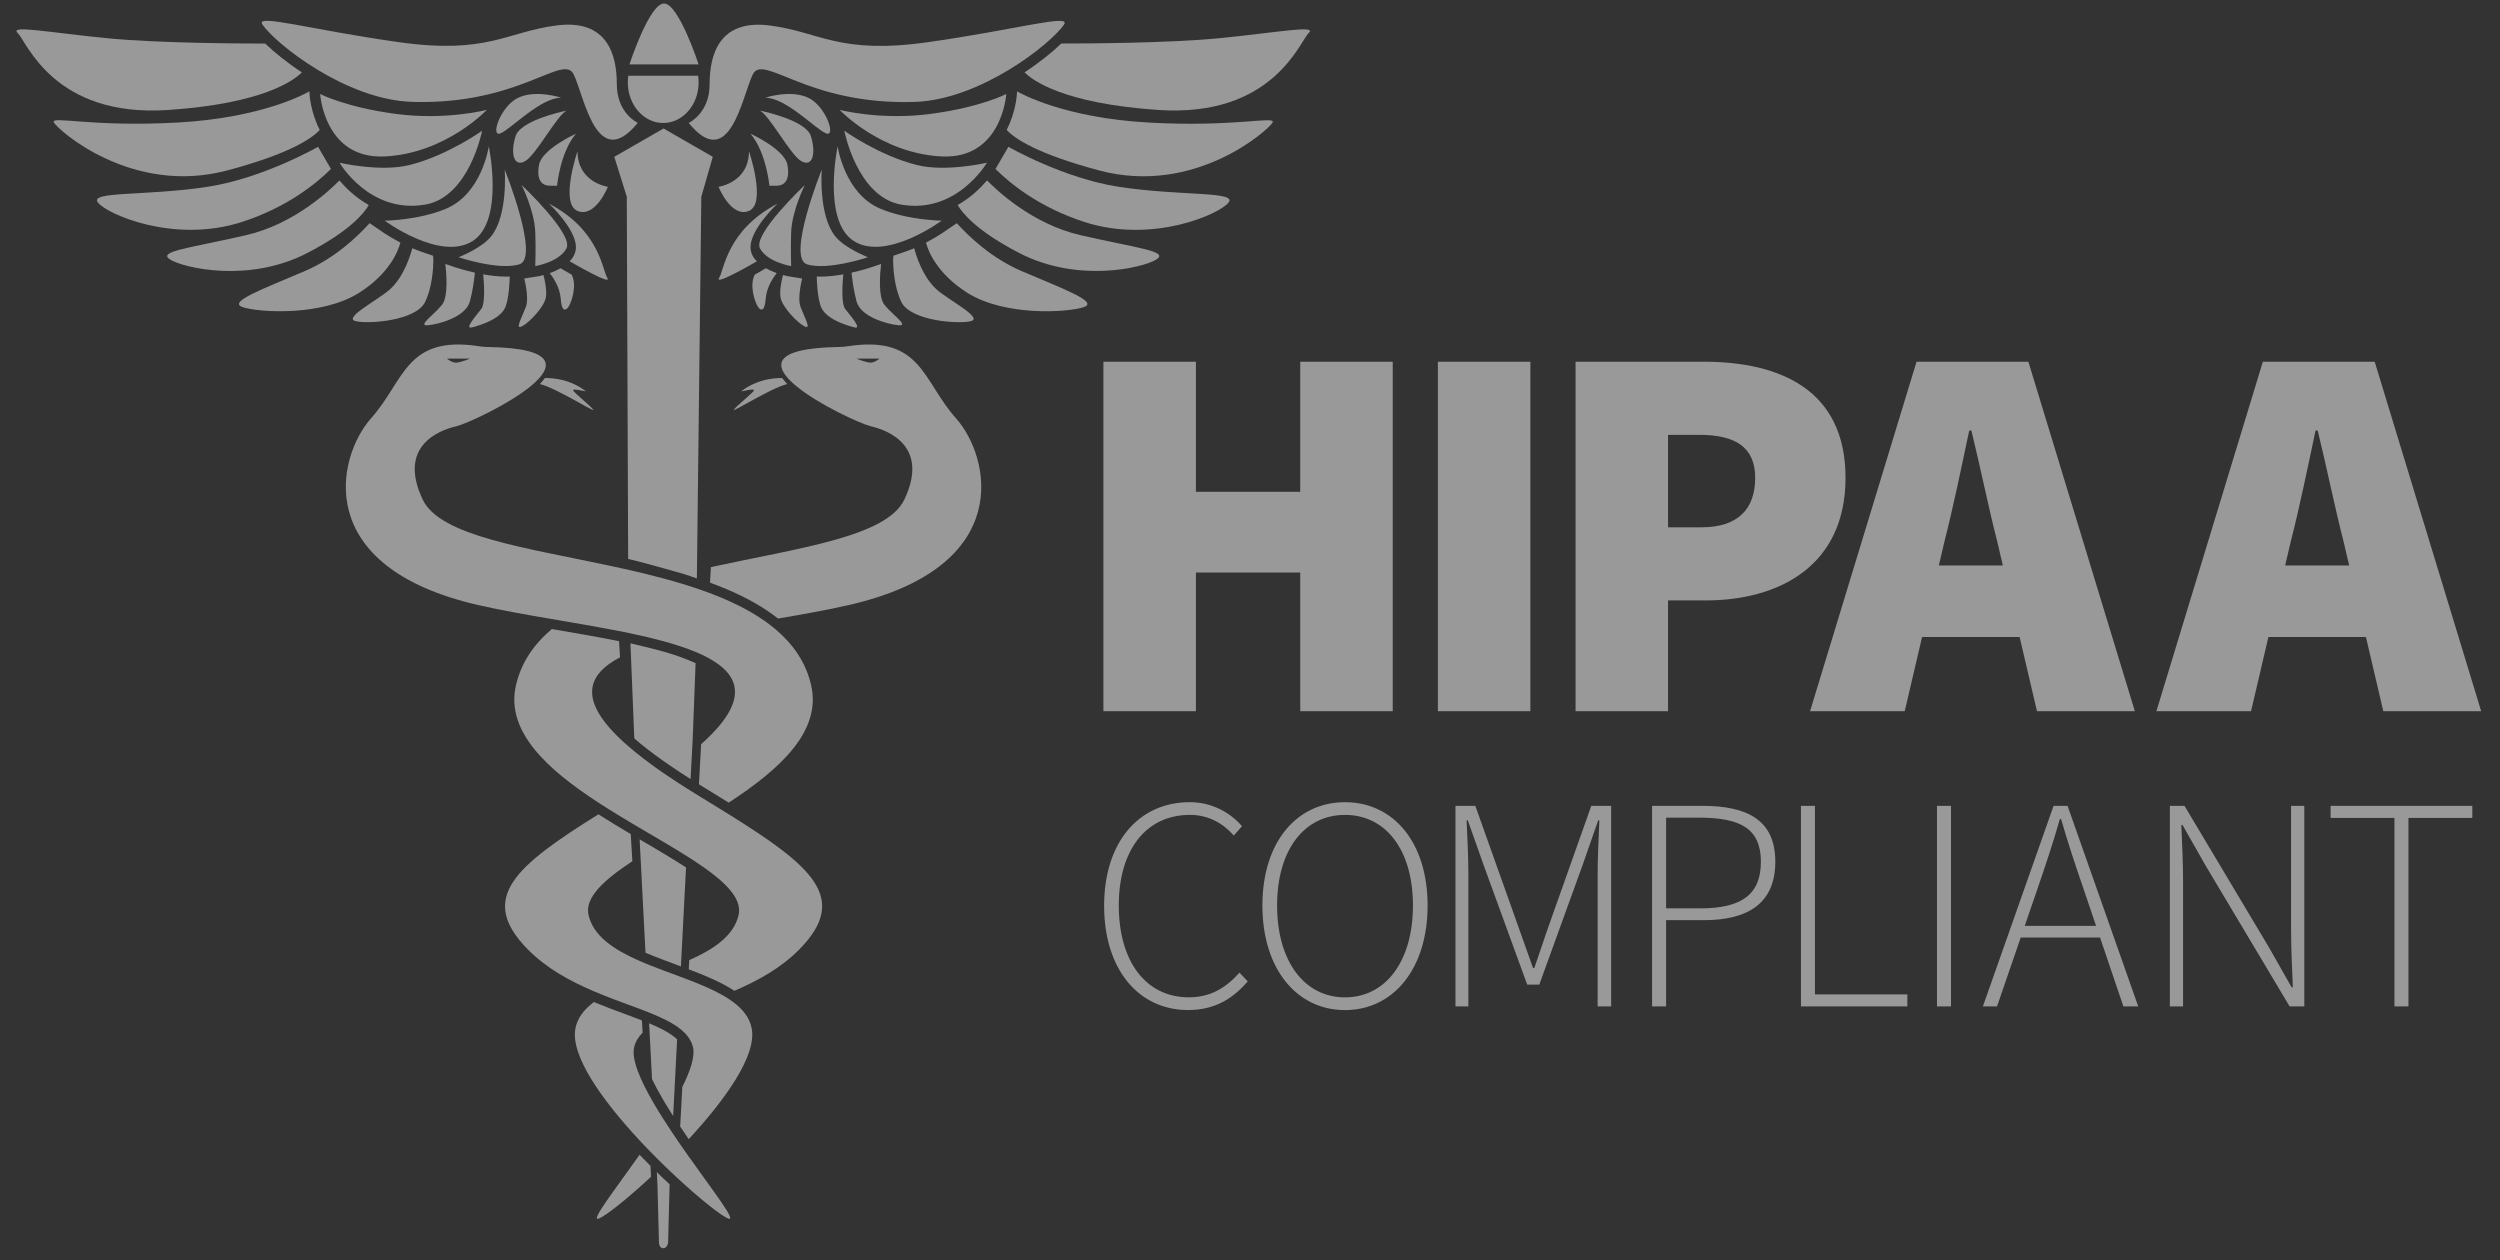 <svg width="123" height="62" viewBox="0 0 123 62" fill="none" xmlns="http://www.w3.org/2000/svg">
<rect x="0" y="0" width="123" height="62" fill="#333333" stroke="none"/>
<g opacity="0.5">
<g clip-path="url(#clip0_5029_856)">
<path d="M32.63 6.051C33.592 6.051 34.372 5.158 34.372 4.056C34.372 3.943 34.363 3.832 34.347 3.725H30.913C30.898 3.833 30.889 3.944 30.889 4.056C30.889 5.158 31.668 6.051 32.63 6.051ZM34.372 3.17C34.372 3.17 33.395 0.173 32.67 0.173C31.945 0.173 30.968 3.17 30.968 3.17H34.373H34.372ZM48.554 8.006C48.554 8.006 46.547 8.476 45.123 8.122C43.249 7.658 41.541 6.433 41.541 6.433C41.541 6.433 42.168 9.698 44.352 10.069C47.086 10.534 48.554 8.008 48.554 8.008V8.006ZM30.224 7.715L30.838 9.68L30.905 27.501C31.537 27.643 32.021 27.794 32.647 27.959C32.963 28.044 33.275 28.131 33.583 28.223C33.889 28.315 33.99 28.36 34.286 28.461L34.505 9.68L35.069 7.715L32.647 6.322L30.225 7.715H30.224Z" fill="white"/>
<path d="M43.328 10.275C41.541 9.533 41.212 7.199 41.212 7.199C41.212 7.199 40.431 10.893 42.03 11.873C43.629 12.853 46.33 10.856 46.33 10.856C46.33 10.856 44.697 10.842 43.327 10.275H43.328ZM45.796 5.603C43.321 5.934 41.307 5.404 41.307 5.404C41.307 5.404 43.321 7.541 46.312 7.696C49.303 7.852 49.509 4.625 49.509 4.625C49.509 4.625 48.271 5.273 45.795 5.603H45.796ZM20.289 5.013C25.602 5.169 27.716 2.59 28.232 3.672C28.747 4.755 29.366 8.52 31.378 6.044C31.378 6.044 30.347 5.58 30.347 4.137C30.347 2.693 29.883 0.94 27.407 1.249C24.931 1.558 24.003 2.693 19.619 2.074C15.235 1.455 12.527 0.656 12.914 1.212C13.577 2.168 17.031 4.918 20.289 5.012V5.013ZM23.241 16.105C23.68 15.983 24.686 15.681 24.892 15.04C25.038 14.587 25.071 13.943 25.079 13.604C25.015 13.608 24.95 13.609 24.883 13.609C24.519 13.609 24.131 13.562 23.773 13.497C23.811 13.893 23.886 14.929 23.68 15.199C23.422 15.534 22.802 16.227 23.242 16.105H23.241ZM21.063 16.002C21.63 15.946 22.91 15.586 23.116 14.837C23.253 14.344 23.333 13.762 23.364 13.415C22.826 13.294 22.423 13.159 22.392 13.149L21.911 12.987C21.958 13.379 22.071 14.585 21.749 14.993C21.362 15.483 20.496 16.058 21.063 16.002ZM20.909 10.069C23.093 9.698 23.72 6.432 23.72 6.432C23.72 6.432 22.012 7.657 20.138 8.121C18.714 8.475 16.706 8.006 16.706 8.006C16.706 8.006 18.175 10.532 20.909 10.067V10.069ZM24.831 8.343C24.831 8.343 25.005 10.565 24.175 11.616C23.701 12.218 22.559 12.656 22.559 12.656C22.559 12.656 24.519 13.316 25.55 13.007C26.581 12.698 24.831 8.343 24.831 8.343ZM19.164 14.254C18.591 14.761 16.892 15.634 17.479 15.796C18.066 15.957 20.445 15.796 20.909 14.868C21.264 14.158 21.318 13.201 21.323 12.79L21.305 12.581C21.305 12.581 20.594 12.349 20.283 12.214C20.209 12.503 19.885 13.619 19.166 14.254H19.164Z" fill="white"/>
<path d="M18.95 7.696C21.941 7.541 23.954 5.404 23.954 5.404C23.954 5.404 21.941 5.934 19.465 5.603C16.989 5.272 15.751 4.625 15.751 4.625C15.751 4.625 15.957 7.852 18.948 7.696H18.95ZM23.23 11.874C24.829 10.894 24.048 7.199 24.048 7.199C24.048 7.199 23.72 9.533 21.932 10.275C20.562 10.843 18.929 10.857 18.929 10.857C18.929 10.857 21.63 12.854 23.229 11.874H23.23ZM37.37 5.437C37.35 5.43 37.333 5.426 37.316 5.426C37.316 5.426 37.335 5.43 37.37 5.437ZM37.135 13.512C37.135 13.512 37.131 13.521 37.129 13.524C36.87 14.048 37.129 14.807 37.258 15.039C37.386 15.271 37.619 15.426 37.672 14.694C37.716 14.116 38.067 13.62 38.213 13.438C38.045 13.378 37.862 13.299 37.683 13.196L37.501 13.303C37.49 13.309 37.344 13.395 37.135 13.512ZM35.353 9.191C35.353 9.191 35.972 10.738 36.849 10.377C37.726 10.015 36.849 7.437 36.849 7.437C36.849 8.985 35.353 9.191 35.353 9.191ZM37.854 9.137H38.216C38.577 9.137 38.887 8.879 38.74 8.106C38.594 7.332 36.926 6.58 36.926 6.58C37.707 7.507 37.854 9.137 37.854 9.137ZM39.762 4.807C38.885 4.395 37.648 4.807 37.648 4.807C38.679 4.807 40.124 6.355 40.639 6.561C41.155 6.767 40.639 5.22 39.762 4.807Z" fill="white"/>
<path d="M33.883 6.047C35.894 8.522 36.514 4.758 37.029 3.675C37.545 2.591 39.66 5.17 44.971 5.016C48.23 4.921 51.683 2.171 52.347 1.216C52.734 0.658 50.027 1.457 45.642 2.077C41.259 2.696 40.33 1.562 37.854 1.252C35.378 0.943 34.914 2.697 34.914 4.14C34.914 5.584 33.883 6.048 33.883 6.048V6.047Z" fill="white"/>
<path d="M39.43 7.933C39.998 8.243 40.152 7.521 39.895 6.697C39.661 5.949 37.72 5.511 37.37 5.438C37.82 5.603 38.886 7.635 39.43 7.932V7.933ZM25.661 9.099C25.661 9.099 26.294 10.344 26.336 11.423C26.367 12.243 26.336 13.09 26.336 13.09C26.336 13.09 27.511 12.904 27.872 12.215C28.233 11.525 25.661 9.099 25.661 9.099ZM47.782 15.796C48.369 15.634 46.67 14.761 46.097 14.255C45.378 13.62 45.053 12.504 44.98 12.215C44.668 12.348 43.958 12.581 43.958 12.581L43.94 12.79C43.945 13.201 43.998 14.158 44.353 14.868C44.818 15.796 47.197 15.959 47.784 15.796H47.782ZM42.703 12.656C42.703 12.656 41.561 12.218 41.086 11.616C40.256 10.564 40.431 8.343 40.431 8.343C40.431 8.343 38.679 12.698 39.712 13.008C40.742 13.317 42.703 12.656 42.703 12.656ZM42.02 16.105C42.459 16.227 41.84 15.534 41.583 15.199C41.375 14.929 41.452 13.895 41.49 13.498C41.132 13.562 40.744 13.61 40.38 13.61C40.312 13.61 40.247 13.607 40.184 13.604C40.191 13.943 40.224 14.587 40.371 15.04C40.577 15.68 41.581 15.983 42.022 16.105H42.02ZM37.239 12.854C37.239 12.854 36.916 12.589 36.925 12.145C36.944 11.237 38.252 10.019 38.252 10.019C35.753 11.334 35.636 13.266 35.379 13.679C35.121 14.092 37.239 12.855 37.239 12.855V12.854ZM44.198 16.002C44.765 16.058 43.898 15.483 43.512 14.993C43.19 14.586 43.303 13.379 43.35 12.987L42.869 13.149C42.839 13.159 42.437 13.294 41.897 13.415C41.929 13.762 42.009 14.345 42.145 14.838C42.351 15.586 43.632 15.945 44.198 16.002ZM39.589 16.059C39.924 16.217 39.615 15.695 39.388 15.102C39.214 14.645 39.468 13.704 39.468 13.704L38.843 13.604C38.804 13.598 38.684 13.578 38.522 13.534C38.455 13.786 38.347 14.284 38.402 14.629C38.48 15.11 39.253 15.902 39.588 16.059H39.589ZM38.73 18.896C38.649 18.816 38.486 18.602 38.486 18.602C38.486 18.602 37.399 18.531 36.48 19.244C36.393 19.293 37.174 19.074 37.091 19.217C37.008 19.36 36.188 20.012 36.103 20.16C36.018 20.308 37.963 19.072 38.731 18.896H38.73Z" fill="white"/>
<path d="M39.6 9.1C39.6 9.1 37.029 11.525 37.389 12.215C37.751 12.905 38.925 13.091 38.925 13.091C38.925 13.091 38.894 12.243 38.925 11.424C38.968 10.344 39.6 9.1 39.6 9.1ZM33.295 51.51L33.314 51.138C33.144 50.974 32.918 50.821 32.645 50.677C32.483 50.591 32.304 50.507 32.113 50.423C32.056 50.397 31.996 50.373 31.936 50.347L31.947 50.533L31.959 50.767L32.08 53.093C32.22 53.386 32.405 53.733 32.647 54.141C32.658 54.16 32.668 54.178 32.68 54.197C32.761 54.334 32.847 54.472 32.933 54.611C32.994 54.709 33.057 54.807 33.119 54.905L33.153 54.239L33.17 53.922L33.295 51.508V51.51Z" fill="white"/>
<path d="M36.073 49.3C35.922 49.187 35.755 49.079 35.577 48.977C35.077 48.69 34.482 48.44 33.859 48.201C33.731 48.152 33.603 48.104 33.474 48.056C33.2 47.954 32.922 47.852 32.647 47.749C32.415 47.662 32.186 47.575 31.961 47.484C31.902 47.461 31.844 47.437 31.787 47.413C31.658 47.359 31.531 47.306 31.406 47.25C30.191 46.712 29.194 46.053 28.956 45.02C28.759 44.165 29.703 43.3 31.112 42.373L31.032 41.037C30.505 40.725 29.968 40.4 29.441 40.065C25.365 42.61 23.483 44.182 25.957 46.699C26.876 47.634 28.024 48.259 29.166 48.749C29.351 48.828 29.535 48.905 29.718 48.977C30.357 49.232 30.983 49.452 31.554 49.668C31.676 49.715 31.796 49.761 31.913 49.808C32.175 49.913 32.422 50.019 32.65 50.129C32.842 50.222 33.02 50.319 33.182 50.42C33.239 50.457 33.295 50.494 33.348 50.532C33.487 50.632 33.611 50.735 33.716 50.847C33.906 51.047 34.037 51.269 34.096 51.524C34.2 51.977 33.973 52.673 33.571 53.476L33.464 55.427C33.603 55.635 33.743 55.841 33.886 56.046C35.664 54.125 37.234 51.945 36.986 50.609C36.888 50.082 36.555 49.66 36.076 49.302L36.073 49.3Z" fill="white"/>
<path d="M35.855 40.065C35.705 39.971 35.552 39.877 35.397 39.78C35.063 39.574 34.717 39.361 34.358 39.141C34.308 39.111 34.258 39.079 34.207 39.048C34.12 38.995 34.033 38.941 33.95 38.889C33.476 38.594 33.043 38.311 32.646 38.038C32.498 37.937 32.357 37.837 32.221 37.739C31.862 37.482 31.538 37.233 31.246 36.995C31.073 36.854 30.911 36.715 30.761 36.582C28.442 34.505 28.821 33.224 30.505 32.339L30.457 31.546C29.451 31.343 28.406 31.164 27.428 30.997C27.336 30.982 27.243 30.965 27.15 30.95C26.273 31.688 25.646 32.589 25.386 33.709C24.858 35.994 26.948 37.864 29.442 39.489C29.593 39.587 29.744 39.683 29.897 39.78C30.26 40.008 30.628 40.231 30.994 40.45C31.143 40.539 31.291 40.627 31.438 40.713C31.848 40.955 32.254 41.193 32.646 41.424C32.808 41.52 32.967 41.615 33.122 41.708C33.349 41.846 33.569 41.981 33.781 42.114C33.918 42.2 34.05 42.286 34.18 42.37C35.591 43.298 36.537 44.165 36.339 45.02C36.102 46.046 35.117 46.702 33.911 47.239L33.887 47.69C34.703 47.998 35.496 48.329 36.131 48.748C37.273 48.258 38.421 47.633 39.34 46.697C41.814 44.18 39.932 42.607 35.856 40.063L35.855 40.065Z" fill="white"/>
<path d="M33.753 42.678C33.4 42.45 33.026 42.22 32.647 41.992C32.489 41.898 32.33 41.802 32.171 41.709C32.016 41.618 31.861 41.527 31.709 41.437C31.63 41.39 31.55 41.343 31.47 41.296L31.512 42.115L31.541 42.678L31.758 46.874C32.045 46.997 32.344 47.114 32.647 47.229C32.857 47.308 33.068 47.387 33.279 47.464C33.297 47.471 33.315 47.478 33.334 47.485C33.39 47.505 33.446 47.526 33.502 47.547L33.508 47.415L33.516 47.256L33.753 42.678ZM32.004 57.362C31.823 57.182 31.644 56.999 31.467 56.815C30.189 58.626 29.019 60.115 29.461 59.953C29.774 59.839 30.815 59.027 32.028 57.899L32.005 57.362H32.004ZM32.943 58.267C32.845 58.175 32.745 58.081 32.646 57.987C32.536 57.883 32.427 57.778 32.316 57.67L32.346 58.267L32.422 61.16C32.422 61.16 32.437 61.413 32.63 61.413C32.824 61.413 32.87 61.16 32.87 61.16L32.945 58.267H32.943ZM33.54 56.409C33.5 56.349 33.458 56.289 33.417 56.229C33.302 56.064 33.189 55.896 33.076 55.728C32.929 55.509 32.786 55.289 32.646 55.07C32.548 54.916 32.452 54.763 32.359 54.611C32.283 54.486 32.209 54.361 32.139 54.239C31.491 53.121 31.062 52.115 31.2 51.523C31.263 51.251 31.408 51.015 31.618 50.805L31.581 50.203C31.304 50.095 31.011 49.987 30.71 49.875C30.239 49.7 29.733 49.515 29.219 49.301C28.741 49.66 28.407 50.081 28.309 50.608C28.061 51.944 29.632 54.124 31.41 56.045C31.523 56.167 31.636 56.288 31.751 56.408C31.926 56.591 32.102 56.772 32.279 56.949C32.401 57.072 32.523 57.193 32.646 57.311C32.756 57.419 32.867 57.526 32.977 57.629L32.997 57.648C33.106 57.752 33.215 57.853 33.321 57.953C34.509 59.052 35.522 59.841 35.831 59.953C36.273 60.115 35.103 58.625 33.825 56.815C33.731 56.681 33.636 56.545 33.54 56.408V56.409ZM50.241 13.327C48.781 12.701 47.666 11.636 47.075 10.98L46.64 11.275C46.621 11.289 46.187 11.609 45.559 11.937C45.676 12.373 46.1 13.445 47.558 14.385C49.44 15.596 52.612 15.365 53.334 15.106C54.055 14.848 52.309 14.214 50.239 13.327H50.241ZM56.472 6.027C52.368 5.794 50.23 4.608 50.04 4.497L50.029 4.659C50.027 4.694 49.968 5.539 49.529 6.393C49.92 6.818 51.013 7.567 54.074 8.385C58.794 9.648 62.429 6.374 62.61 6.028C62.791 5.681 60.779 6.271 56.472 6.028V6.027Z" fill="white"/>
<path d="M55.055 9.193C52.32 8.777 49.612 7.224 49.612 7.224L49.005 8.268C49.005 8.268 48.992 8.29 48.977 8.314C49.698 9.029 51.136 10.204 53.352 10.921C56.704 12.004 60.005 10.534 60.444 9.966C60.882 9.398 58.097 9.657 55.055 9.193ZM27.578 13.196C27.398 13.299 27.215 13.378 27.047 13.438C27.193 13.621 27.544 14.117 27.588 14.694C27.641 15.426 27.874 15.271 28.003 15.039C28.131 14.808 28.39 14.048 28.131 13.525C28.129 13.52 28.128 13.516 28.125 13.512C27.916 13.395 27.769 13.308 27.76 13.303L27.578 13.196ZM59.954 1.883C57.471 2.124 53.431 2.141 52.213 2.141C51.779 2.561 51.161 3.064 50.41 3.559C50.778 3.934 52.278 5.091 56.988 5.41C62.636 5.791 63.95 2.037 64.389 1.624C64.827 1.212 62.868 1.599 59.954 1.883Z" fill="white"/>
<path d="M53.145 11.567C50.768 11.017 49.004 9.33 48.562 8.875C48.246 9.249 47.764 9.724 47.117 10.086C47.34 10.475 48.042 11.358 50.154 12.451C53.021 13.935 56.214 13.184 56.886 12.771C57.557 12.357 55.906 12.204 53.147 11.567H53.145ZM31.736 31.825C31.485 31.765 31.279 31.708 31.018 31.652L31.199 36.118L31.21 36.334C31.597 36.67 32.071 37.039 32.646 37.444C32.782 37.54 32.923 37.638 33.071 37.738C33.351 37.928 33.653 38.125 33.977 38.331L34.056 36.819L34.081 36.334L34.223 32.628C33.761 32.42 33.257 32.231 32.646 32.059C32.354 31.978 32.05 31.899 31.736 31.825ZM41.716 17.035C41.583 17.056 41.449 17.068 41.315 17.071C34.447 17.17 41.913 20.758 42.846 20.973C43.788 21.191 45.714 22.008 44.494 24.579C43.626 26.409 39.304 26.96 34.976 27.902L34.934 28.668C35.217 28.771 35.493 28.879 35.762 28.992C36.762 29.416 37.599 29.895 38.279 30.433C39.491 30.226 40.68 30.015 41.744 29.772C50.017 27.886 48.707 22.451 47.031 20.575C45.385 18.733 45.337 16.477 41.716 17.035ZM42.831 17.842C42.617 17.842 42.133 17.644 42.133 17.644H43.27C43.27 17.644 43.045 17.842 42.831 17.842ZM25.499 4.807C24.622 5.22 24.107 6.767 24.622 6.561C25.138 6.355 26.582 4.807 27.613 4.807C27.613 4.807 26.375 4.395 25.499 4.807ZM25.672 16.059C26.007 15.901 26.781 15.108 26.858 14.629C26.914 14.283 26.805 13.786 26.739 13.534C26.575 13.577 26.455 13.598 26.417 13.604L25.792 13.703C25.792 13.703 26.046 14.645 25.872 15.102C25.645 15.695 25.336 16.218 25.671 16.059H25.672ZM26.562 18.896C27.331 19.072 29.275 20.307 29.19 20.16C29.105 20.012 28.284 19.359 28.202 19.217C28.12 19.074 28.9 19.294 28.813 19.243C27.893 18.529 26.808 18.602 26.808 18.602C26.808 18.602 26.645 18.816 26.563 18.896H26.562ZM27.407 9.137C27.407 9.137 27.555 7.505 28.335 6.58C28.335 6.58 26.666 7.332 26.521 8.106C26.375 8.88 26.685 9.137 27.046 9.137H27.407ZM29.883 13.678C29.624 13.266 29.507 11.332 27.01 10.018C27.01 10.018 28.317 11.236 28.336 12.143C28.345 12.587 28.023 12.852 28.023 12.852C28.023 12.852 30.141 14.09 29.883 13.677V13.678ZM25.367 6.697C25.108 7.521 25.264 8.242 25.831 7.933C26.376 7.636 27.441 5.603 27.892 5.439C27.543 5.511 25.602 5.95 25.367 6.699V6.697ZM27.945 5.427C27.929 5.427 27.911 5.431 27.892 5.439C27.926 5.431 27.945 5.427 27.945 5.427ZM11.909 10.919C14.125 10.202 15.564 9.028 16.284 8.312L16.256 8.266L15.649 7.223C15.649 7.223 12.94 8.776 10.206 9.192C7.163 9.654 4.378 9.397 4.817 9.964C5.255 10.532 8.557 12.002 11.909 10.919Z" fill="white"/>
<path d="M27.675 30.547C28.605 30.706 29.536 30.866 30.425 31.041C30.599 31.075 30.771 31.109 30.942 31.145C31.54 31.27 32.112 31.403 32.646 31.548C32.964 31.635 33.27 31.728 33.556 31.825C33.819 31.914 34.069 32.008 34.3 32.107C34.452 32.172 34.597 32.239 34.733 32.309C36.472 33.2 36.88 34.495 34.496 36.614L34.388 38.588C34.413 38.603 34.437 38.618 34.461 38.632L34.617 38.729C35.046 38.992 35.457 39.244 35.851 39.489C38.344 37.865 40.435 35.994 39.907 33.709C39.649 32.588 39.021 31.688 38.143 30.95C37.976 30.81 37.801 30.675 37.616 30.546C36.838 30.001 35.916 29.554 34.906 29.175C34.76 29.12 34.611 29.067 34.461 29.014C33.877 28.811 33.268 28.628 32.646 28.461C32.337 28.378 32.025 28.298 31.71 28.221C31.22 28.102 30.727 27.99 30.234 27.884C25.933 26.954 21.66 26.398 20.797 24.579C19.578 22.008 21.504 21.191 22.446 20.974C23.379 20.759 30.845 17.169 23.977 17.072C23.842 17.069 23.708 17.056 23.576 17.036C19.955 16.478 19.906 18.734 18.261 20.575C16.586 22.451 15.275 27.887 23.548 29.773C24.611 30.015 25.801 30.226 27.012 30.433C27.233 30.472 27.454 30.509 27.675 30.547ZM23.128 17.644C23.128 17.644 22.644 17.843 22.43 17.843C22.216 17.843 21.991 17.644 21.991 17.644H23.128ZM18.144 10.088C17.497 9.724 17.015 9.25 16.699 8.877C16.256 9.332 14.493 11.019 12.116 11.568C9.356 12.207 7.704 12.359 8.376 12.772C9.047 13.186 12.24 13.937 15.108 12.453C17.221 11.36 17.922 10.475 18.145 10.088H18.144ZM19.7 11.937C19.073 11.609 18.639 11.29 18.62 11.276L18.184 10.98C17.594 11.634 16.48 12.701 15.019 13.327C12.949 14.214 11.202 14.848 11.925 15.106C12.646 15.365 15.818 15.596 17.701 14.385C19.159 13.446 19.583 12.374 19.699 11.937H19.7ZM28.413 7.437C28.413 7.437 27.535 10.016 28.413 10.377C29.29 10.739 29.908 9.191 29.908 9.191C29.908 9.191 28.413 8.985 28.413 7.437ZM8.273 5.411C12.984 5.093 14.483 3.936 14.851 3.561C14.1 3.066 13.483 2.562 13.049 2.143C11.831 2.143 7.792 2.126 5.307 1.884C2.393 1.599 0.434 1.212 0.872 1.626C1.31 2.038 2.626 5.793 8.273 5.411Z" fill="white"/>
<path d="M11.186 8.384C14.247 7.566 15.341 6.817 15.731 6.392C15.292 5.54 15.234 4.693 15.231 4.658L15.221 4.496C15.03 4.607 12.893 5.794 8.788 6.026C4.482 6.269 2.47 5.678 2.651 6.026C2.832 6.373 6.468 9.645 11.186 8.383V8.384ZM54.288 17.796H58.839V24.197H63.972V17.796H68.522V34.992H63.972V28.167H58.839V34.992H54.288V17.796ZM70.744 17.796H75.294V34.992H70.744V17.796ZM77.518 17.796H83.815C87.572 17.796 90.8 19.172 90.8 23.51C90.8 27.849 87.519 29.541 83.92 29.541H82.068V34.991H77.518V17.794V17.796ZM83.709 25.944C85.509 25.944 86.355 25.044 86.355 23.51C86.355 21.977 85.35 21.394 83.603 21.394H82.068V25.944H83.709ZM94.292 17.796H99.796L105.035 34.992H100.22L98.262 26.632C97.838 24.991 97.416 22.902 96.992 21.182H96.886C96.516 22.928 96.092 24.991 95.669 26.632L93.712 34.992H89.055L94.294 17.796H94.292ZM92.811 27.822H101.224V31.341H92.811V27.822ZM111.331 17.796H116.835L122.074 34.992H117.259L115.301 26.632C114.877 24.991 114.455 22.902 114.031 21.182H113.925C113.555 22.928 113.131 24.991 112.708 26.632L110.751 34.992H106.094L111.333 17.796H111.331ZM109.85 27.822H118.263V31.341H109.85V27.822ZM54.323 44.562C54.323 41.432 56.029 39.467 58.539 39.467C59.693 39.467 60.578 40.038 61.107 40.647L60.702 41.108C60.169 40.499 59.447 40.092 58.546 40.092C56.383 40.092 55.044 41.814 55.044 44.551C55.044 47.289 56.368 49.068 58.489 49.068C59.507 49.068 60.268 48.652 60.983 47.853L61.388 48.284C60.632 49.163 59.737 49.694 58.453 49.694C56.02 49.694 54.323 47.696 54.323 44.562ZM62.11 44.55C62.11 41.427 63.802 39.468 66.174 39.468C68.545 39.468 70.238 41.428 70.238 44.55C70.238 47.672 68.545 49.696 66.174 49.696C63.802 49.696 62.11 47.675 62.11 44.55ZM69.517 44.55C69.517 41.813 68.178 40.093 66.175 40.093C64.171 40.093 62.833 41.813 62.833 44.55C62.833 47.288 64.171 49.07 66.175 49.07C68.178 49.07 69.517 47.288 69.517 44.55ZM71.61 39.648H72.586L74.647 45.437C74.908 46.165 75.165 46.898 75.426 47.63H75.485C75.746 46.9 75.977 46.165 76.238 45.437L78.292 39.648H79.268V49.516H78.604V43.029C78.604 42.23 78.652 41.189 78.69 40.364H78.63L77.862 42.566L75.734 48.441H75.138L72.996 42.566L72.217 40.364H72.157C72.197 41.189 72.244 42.23 72.244 43.029V49.516H71.609V39.648H71.61ZM81.283 39.648H83.769C86.004 39.648 87.345 40.372 87.345 42.397C87.345 44.422 86.028 45.272 83.829 45.272H81.972V49.516H81.283V39.648ZM83.656 44.691C85.672 44.691 86.636 44.021 86.636 42.397C86.636 40.773 85.636 40.228 83.596 40.228H81.973V44.69H83.657L83.656 44.691ZM88.607 39.648H89.295V48.923H93.842V49.516H88.607V39.648ZM95.3 39.648H95.989V49.516H95.3V39.648ZM101.036 39.648H101.724L105.201 49.516H104.471L102.501 43.706C102.1 42.536 101.752 41.501 101.405 40.298H101.345C101 41.502 100.652 42.536 100.252 43.706L98.253 49.516H97.558L101.036 39.648ZM99.145 45.552H103.571V46.128H99.145V45.552ZM106.757 39.648H107.478L111.63 46.606L112.748 48.576H112.808C112.768 47.608 112.721 46.653 112.721 45.698V39.648H113.372V49.516H112.65L108.498 42.557L107.38 40.588H107.321C107.36 41.535 107.407 42.43 107.407 43.386V49.516H106.757V39.648ZM117.809 40.241H114.666V39.648H121.638V40.241H118.496V49.516H117.807V40.241H117.809Z" fill="white"/>
</g>
</g>
<defs>
<clipPath id="clip0_5029_856">
<rect width="121.298" height="61.259" fill="white" transform="translate(0.811 0.151)"/>
</clipPath>
</defs>
</svg>
